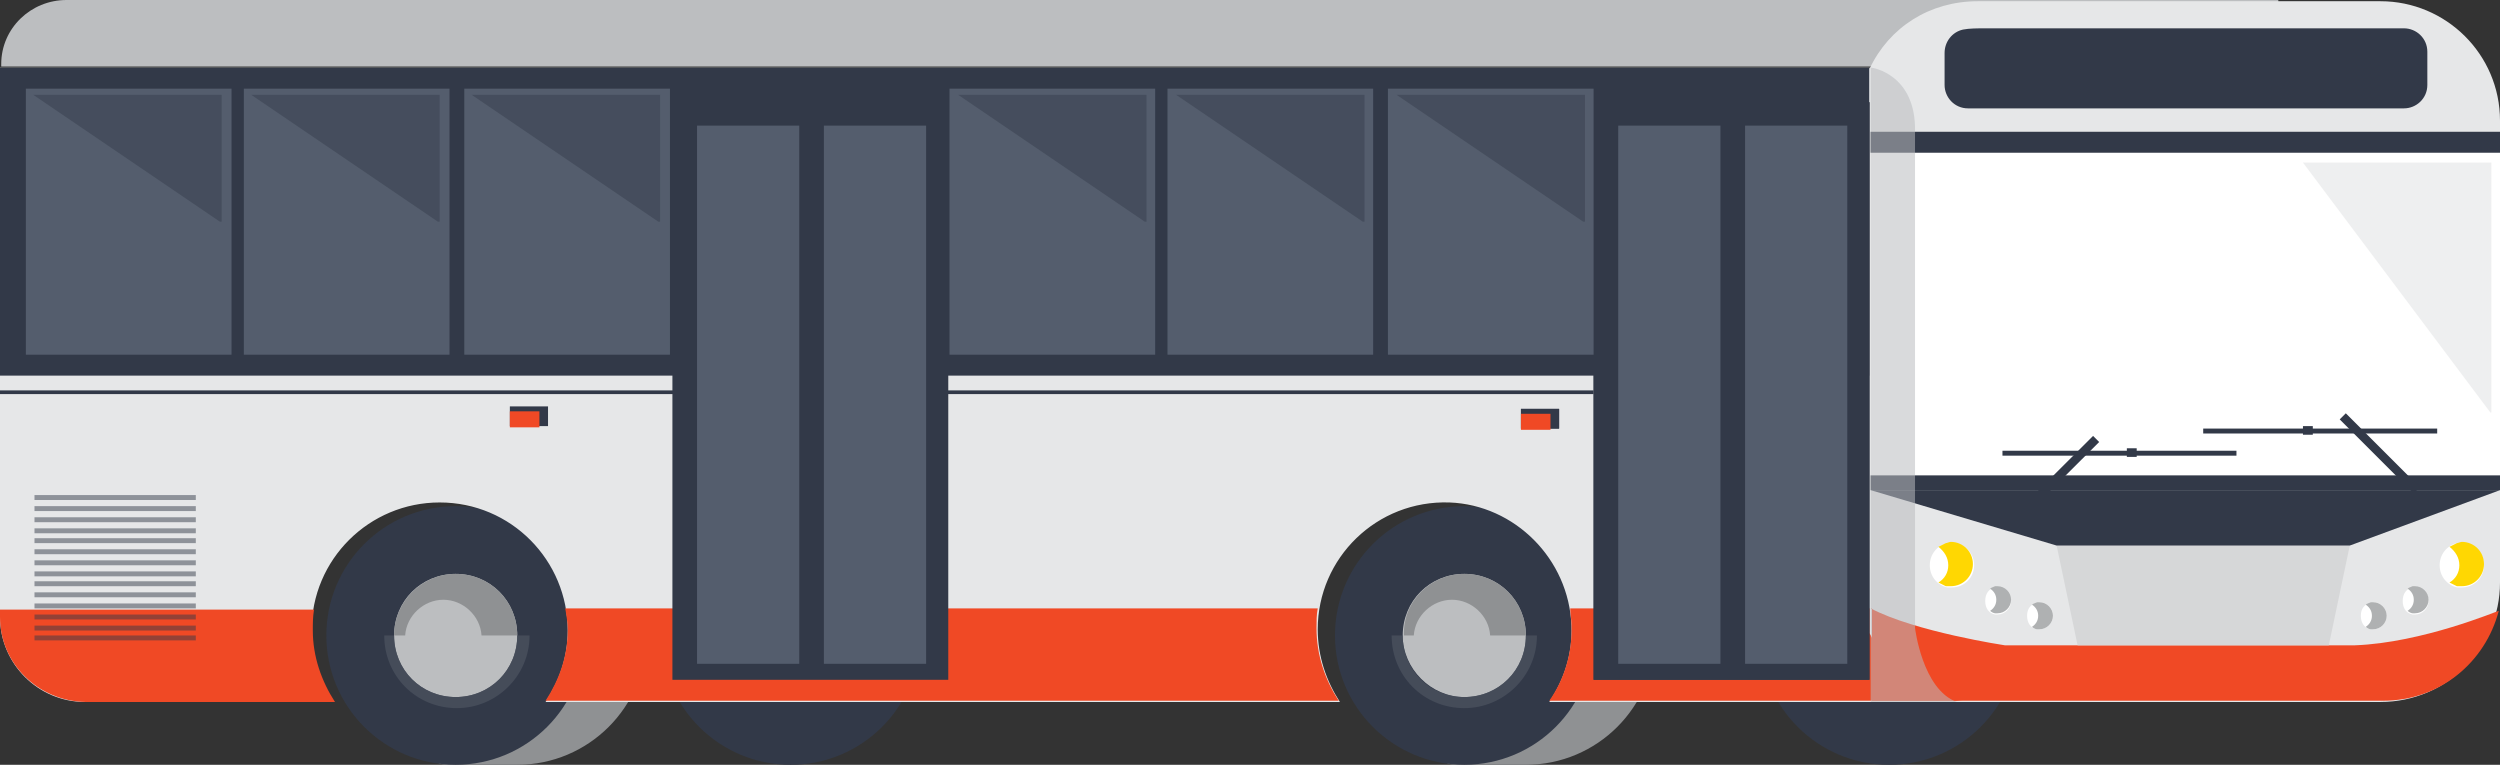 <?xml version="1.0" encoding="utf-8"?>
<!-- Generator: Adobe Illustrator 24.1.2, SVG Export Plug-In . SVG Version: 6.00 Build 0)  -->
<svg version="1.1" id="Layer_1" xmlns="http://www.w3.org/2000/svg" xmlns:xlink="http://www.w3.org/1999/xlink" x="0px" y="0px"
	 viewBox="0 0 203 62.1" style="enable-background:new 0 0 203 62.1;" xml:space="preserve">
<rect x="0" y="0" width="203" height="62.1" fill="#333333" stroke="none"/>
<style type="text/css">
	.st0{clip-path:url(#SVGID_2_);}
	.st1{clip-path:url(#SVGID_4_);fill:#323948;}
	.st2{clip-path:url(#SVGID_4_);fill:#8F9193;}
	.st3{clip-path:url(#SVGID_4_);fill:#BCBEC0;}
	.st4{opacity:0.72;clip-path:url(#SVGID_4_);}
	.st5{clip-path:url(#SVGID_6_);fill:#4C5360;}
	.st6{clip-path:url(#SVGID_8_);fill:#4C5360;}
	.st7{clip-path:url(#SVGID_4_);fill:#E6E7E8;}
	.st8{clip-path:url(#SVGID_4_);fill:#F04925;}
	.st9{clip-path:url(#SVGID_4_);fill:#FFFFFF;}
	.st10{clip-path:url(#SVGID_4_);fill:#D6D7D8;}
	.st11{clip-path:url(#SVGID_4_);fill:#FFD702;}
	.st12{clip-path:url(#SVGID_4_);fill:#AFB1B2;}
	.st13{opacity:0.54;clip-path:url(#SVGID_4_);}
	.st14{clip-path:url(#SVGID_10_);fill:#B8BBBF;}
	.st15{clip-path:url(#SVGID_4_);fill:#545D6D;}
	.st16{opacity:0.24;clip-path:url(#SVGID_4_);}
	.st17{clip-path:url(#SVGID_12_);fill:#B8BBBF;}
	.st18{opacity:0.49;clip-path:url(#SVGID_4_);}
	.st19{clip-path:url(#SVGID_14_);fill:#323948;}
	.st20{opacity:0.44;clip-path:url(#SVGID_4_);}
	.st21{clip-path:url(#SVGID_16_);fill:#323948;}
	.st22{clip-path:url(#SVGID_18_);fill:#323948;}
	.st23{clip-path:url(#SVGID_20_);fill:#323948;}
	.st24{clip-path:url(#SVGID_22_);fill:#323948;}
	.st25{clip-path:url(#SVGID_24_);fill:#323948;}
	.st26{clip-path:url(#SVGID_26_);fill:#323948;}
</style>
<g>
	<defs>
		<rect id="SVGID_1_" x="0" width="203" height="62.1"/>
	</defs>
	<clipPath id="SVGID_2_">
		<use xlink:href="#SVGID_1_"  style="overflow:visible;"/>
	</clipPath>
	<g class="st0">
		<defs>
			<rect id="SVGID_3_" x="0" y="0" width="203" height="62.1"/>
		</defs>
		<clipPath id="SVGID_4_">
			<use xlink:href="#SVGID_3_"  style="overflow:visible;"/>
		</clipPath>
		<path class="st1" d="M142.9,51.6c0-5.8,4.7-10.5,10.5-10.5c5.8,0,10.5,4.7,10.5,10.5s-4.7,10.5-10.5,10.5
			C147.6,62.1,142.9,57.4,142.9,51.6"/>
		<path class="st1" d="M53.7,51.6c0-5.8,4.7-10.5,10.5-10.5c5.8,0,10.5,4.7,10.5,10.5S70,62.1,64.2,62.1
			C58.4,62.1,53.7,57.4,53.7,51.6"/>
		<path class="st2" d="M31.5,51.6c0-5.8,4.7-10.5,10.5-10.5c5.8,0,10.5,4.7,10.5,10.5S47.8,62.1,42,62.1c0,0-0.1,0-0.1,0h-5.6
			c-1,0-1.8-0.8-1.8-1.8c0-0.4,0.1-0.7,0.3-1C32.8,57.4,31.5,54.7,31.5,51.6"/>
		<path class="st1" d="M26.5,51.6c0-5.8,4.7-10.5,10.5-10.5c5.8,0,10.5,4.7,10.5,10.5S42.8,62.1,37,62.1
			C31.2,62.1,26.5,57.4,26.5,51.6"/>
		<path class="st3" d="M32,51.6c0-2.8,2.2-5,5-5s5,2.2,5,5s-2.2,5-5,5S32,54.4,32,51.6"/>
		<g class="st4">
			<g>
				<defs>
					<rect id="SVGID_5_" x="31.1" y="51.6" width="11.9" height="5.9"/>
				</defs>
				<clipPath id="SVGID_6_">
					<use xlink:href="#SVGID_5_"  style="overflow:visible;"/>
				</clipPath>
				<path class="st5" d="M32,51.6c0,2.8,2.2,5,5,5c2.8,0,5-2.2,5-5H43c0,3.3-2.7,5.9-5.9,5.9c-3.3,0-5.9-2.6-5.9-5.9H32z"/>
			</g>
		</g>
		<path class="st2" d="M37,46.6c2.8,0,5,2.2,5,5h-2.9C39,50,37.6,48.7,36,48.7c-1.6,0-3,1.3-3.1,2.9H32C32,48.8,34.3,46.6,37,46.6"
			/>
		<path class="st2" d="M113.4,51.6c0-5.8,4.7-10.5,10.5-10.5s10.5,4.7,10.5,10.5s-4.7,10.5-10.5,10.5c0,0-0.1,0-0.1,0h-5.6
			c-1,0-1.8-0.8-1.8-1.8c0-0.4,0.1-0.7,0.3-1C114.7,57.4,113.4,54.6,113.4,51.6"/>
		<path class="st1" d="M108.4,51.6c0-5.8,4.7-10.5,10.5-10.5s10.5,4.7,10.5,10.5s-4.7,10.5-10.5,10.5S108.4,57.4,108.4,51.6"/>
		<path class="st3" d="M113.9,51.6c0-2.8,2.2-5,5-5c2.8,0,5,2.2,5,5c0,2.8-2.2,5-5,5C116.2,56.6,113.9,54.3,113.9,51.6"/>
		<g class="st4">
			<g>
				<defs>
					<rect id="SVGID_7_" x="113" y="51.6" width="11.9" height="5.9"/>
				</defs>
				<clipPath id="SVGID_8_">
					<use xlink:href="#SVGID_7_"  style="overflow:visible;"/>
				</clipPath>
				<path class="st6" d="M113.9,51.6c0,2.8,2.2,5,5,5c2.8,0,5-2.2,5-5h0.9c0,3.3-2.7,5.9-5.9,5.9c-3.3,0-5.9-2.6-5.9-5.9H113.9z"/>
			</g>
		</g>
		<path class="st2" d="M118.9,46.6c2.8,0,5,2.2,5,5H121c-0.1-1.6-1.5-2.9-3.1-2.9c-1.6,0-3,1.3-3.1,2.9h-0.8
			C113.9,48.8,116.2,46.6,118.9,46.6"/>
		<path class="st7" d="M184.9,5.5v51.5h-59.1c1.2-1.8,1.9-3.9,1.8-6.2c-0.2-5.4-4.6-9.8-9.9-10c-5.9-0.2-10.7,4.5-10.7,10.3
			c0,2.2,0.7,4.2,1.8,5.9H44.3c1.1-1.7,1.8-3.6,1.8-5.8c0-5.7-4.6-10.4-10.4-10.4c-5.7,0-10.4,4.6-10.4,10.4c0,2.1,0.6,4.1,1.8,5.8
			h-7.3H6.9c-3.8,0-6.9-3.1-6.9-6.9L0,5.5H184.9z"/>
		<path class="st8" d="M45.9,49.4h61.1c-0.1,0.5-0.1,1.1-0.1,1.6c0,2.2,0.7,4.2,1.8,5.9H44.3c1.1-1.7,1.8-3.6,1.8-5.8
			C46.1,50.6,46,50,45.9,49.4"/>
		<path class="st8" d="M0,50.1v-0.6h25.5c-0.1,0.6-0.1,1.1-0.1,1.7c0,2.1,0.7,4.1,1.8,5.8h-7.3H6.9C3.1,56.9,0,53.9,0,50.1"/>
		<path class="st8" d="M127.6,50.7c0-0.4-0.1-0.9-0.1-1.3h57.4v7.5h-59.1C127,55.2,127.7,53,127.6,50.7"/>
		<rect x="0" y="5.5" class="st1" width="151.8" height="25"/>
		<path class="st3" d="M5.4,0L185,0v5.4H0.1V5.2C0.1,2.3,2.5,0,5.4,0"/>
		<path class="st7" d="M160.6,0.1l32.7,0c5.3,0,9.7,4.3,9.7,9.7v37.5c0,5.3-4.3,9.7-9.7,9.7h-32.7c-3.9,0-7.2-2.3-8.8-5.6l0-45.8
			C153.4,2.2,156.7,0.1,160.6,0.1"/>
		<rect x="151.9" y="12.4" class="st9" width="51.2" height="27.4"/>
		<path class="st8" d="M151.9,49.4c3.6,1.9,10.9,3,10.9,3h28.4c5.5-0.2,11.6-2.8,11.7-2.8c-1.1,4.2-4.8,7.3-9.4,7.3h-32.7h-8.8V49.4
			z"/>
		<polygon class="st10" points="175.7,44.3 178.3,44.3 190.8,44.3 189.1,52.4 178.3,52.4 175.7,52.4 168.7,52.4 167,44.3 		"/>
		<path class="st9" d="M158.1,44.1c0.1,0,0.3,0,0.4,0c1,0,1.8,0.8,1.8,1.8s-0.8,1.8-1.8,1.8c-0.1,0-0.3,0-0.4,0
			c-0.8-0.2-1.4-0.9-1.4-1.8C156.7,45,157.3,44.3,158.1,44.1"/>
		<path class="st11" d="M158.2,45.9c0-0.6-0.3-1.1-0.8-1.5c0.2-0.1,0.4-0.2,0.6-0.3c0.1,0,0.3-0.1,0.4-0.1c1,0,1.8,0.8,1.8,1.8
			s-0.8,1.8-1.8,1.8c-0.1,0-0.3,0-0.4,0c-0.2-0.1-0.4-0.2-0.6-0.3C157.9,47,158.2,46.5,158.2,45.9"/>
		<path class="st9" d="M162,47.7c0.1,0,0.2,0,0.2,0c0.6,0,1.1,0.5,1.1,1.1c0,0.6-0.5,1.1-1.1,1.1c-0.1,0-0.2,0-0.2,0
			c-0.5-0.1-0.8-0.5-0.8-1.1C161.2,48.2,161.5,47.8,162,47.7"/>
		<path class="st12" d="M162.1,48.7c0-0.4-0.2-0.7-0.5-0.9c0.1-0.1,0.2-0.1,0.4-0.2c0.1,0,0.2,0,0.2,0c0.6,0,1.1,0.5,1.1,1.1
			c0,0.6-0.5,1.1-1.1,1.1c-0.1,0-0.2,0-0.2,0c-0.1,0-0.3-0.1-0.4-0.2C161.9,49.4,162.1,49.1,162.1,48.7"/>
		<path class="st9" d="M165.4,48.9c0.1,0,0.2,0,0.2,0c0.6,0,1.1,0.5,1.1,1.1s-0.5,1.1-1.1,1.1c-0.1,0-0.2,0-0.2,0
			c-0.5-0.1-0.8-0.5-0.8-1.1S164.9,49.1,165.4,48.9"/>
		<path class="st12" d="M165.5,50c0-0.4-0.2-0.7-0.5-0.9c0.1-0.1,0.2-0.1,0.4-0.2c0.1,0,0.2,0,0.2,0c0.6,0,1.1,0.5,1.1,1.1
			s-0.5,1.1-1.1,1.1c-0.1,0-0.2,0-0.2,0c-0.1,0-0.3-0.1-0.4-0.2C165.3,50.7,165.5,50.4,165.5,50"/>
		<path class="st9" d="M199.5,44.1c0.1,0,0.3,0,0.4,0c1,0,1.8,0.8,1.8,1.8s-0.8,1.8-1.8,1.8c-0.1,0-0.3,0-0.4,0
			c-0.8-0.2-1.4-0.9-1.4-1.8C198.1,45,198.7,44.3,199.5,44.1"/>
		<path class="st11" d="M199.7,45.9c0-0.6-0.3-1.1-0.8-1.5c0.2-0.1,0.4-0.2,0.6-0.3c0.1,0,0.3-0.1,0.4-0.1c1,0,1.8,0.8,1.8,1.8
			s-0.8,1.8-1.8,1.8c-0.1,0-0.3,0-0.4,0c-0.2-0.1-0.4-0.2-0.6-0.3C199.4,47,199.7,46.5,199.7,45.9"/>
		<path class="st9" d="M195.9,47.7c0.1,0,0.2,0,0.2,0c0.6,0,1.1,0.5,1.1,1.1c0,0.6-0.5,1.1-1.1,1.1c-0.1,0-0.2,0-0.2,0
			c-0.5-0.1-0.8-0.5-0.8-1.1C195.1,48.2,195.4,47.8,195.9,47.7"/>
		<path class="st12" d="M196,48.7c0-0.4-0.2-0.7-0.5-0.9c0.1-0.1,0.2-0.1,0.4-0.2c0.1,0,0.2,0,0.2,0c0.6,0,1.1,0.5,1.1,1.1
			c0,0.6-0.5,1.1-1.1,1.1c-0.1,0-0.2,0-0.2,0c-0.1,0-0.3-0.1-0.4-0.2C195.8,49.4,196,49.1,196,48.7"/>
		<path class="st9" d="M192.5,48.9c0.1,0,0.2,0,0.2,0c0.6,0,1.1,0.5,1.1,1.1s-0.5,1.1-1.1,1.1c-0.1,0-0.2,0-0.2,0
			c-0.5-0.1-0.8-0.5-0.8-1.1S192,49.1,192.5,48.9"/>
		<path class="st12" d="M192.6,50c0-0.4-0.2-0.7-0.5-0.9c0.1-0.1,0.2-0.1,0.4-0.2c0.1,0,0.2,0,0.2,0c0.6,0,1.1,0.5,1.1,1.1
			s-0.5,1.1-1.1,1.1c-0.1,0-0.2,0-0.2,0c-0.1,0-0.3-0.1-0.4-0.2C192.4,50.7,192.6,50.4,192.6,50"/>
		<rect x="151.9" y="10.7" class="st1" width="51.2" height="1.7"/>
		<rect x="151.9" y="38.6" class="st1" width="51.2" height="1.2"/>
		<polygon class="st1" points="203,39.8 190.8,44.3 167,44.3 151.9,39.8 		"/>
		<g class="st13">
			<g>
				<defs>
					<rect id="SVGID_9_" x="151.9" y="5.5" width="7" height="51.5"/>
				</defs>
				<clipPath id="SVGID_10_">
					<use xlink:href="#SVGID_9_"  style="overflow:visible;"/>
				</clipPath>
				<path class="st14" d="M152,5.5c0,0,3.6,0.5,3.5,5.2v40.3c0,0,0.6,5,3.4,6h-7V5.5H152z"/>
			</g>
		</g>
		
			<rect x="162.9" y="38.2" transform="matrix(0.708 -0.706 0.706 0.708 21.638 129.359)" class="st1" width="8.5" height="0.7"/>
		<rect x="162.6" y="36.6" class="st1" width="19" height="0.4"/>
		<rect x="172.7" y="36.4" class="st1" width="0.8" height="0.7"/>
		
			<rect x="192.9" y="32.5" transform="matrix(0.707 -0.707 0.707 0.707 30.627 147.457)" class="st1" width="0.7" height="8.5"/>
		<rect x="178.9" y="34.8" class="st1" width="19" height="0.4"/>
		<rect x="187" y="34.6" class="st1" width="0.8" height="0.7"/>
		<path class="st1" d="M161.2,2.3H194l1.2,0c1,0,1.9,0.8,1.9,1.9v2.7c0,1.1-0.9,1.9-1.9,1.9h-35.4c-1.1,0-1.9-0.9-1.9-1.9V4.3
			c0-0.9,0.6-1.7,1.5-1.9C159.9,2.3,160.6,2.3,161.2,2.3"/>
		<rect x="129.4" y="8.3" class="st1" width="22.4" height="46.9"/>
		<rect x="129.4" y="8.3" class="st1" width="22.4" height="46.9"/>
		<rect x="141.7" y="10.2" class="st15" width="8.3" height="43.7"/>
		<rect x="131.4" y="10.2" class="st15" width="8.3" height="43.7"/>
		<rect x="123.5" y="33.2" class="st1" width="3.1" height="1.6"/>
		<rect x="123.5" y="33.2" class="st1" width="3.1" height="1.6"/>
		<rect x="123.5" y="33.6" class="st8" width="2.4" height="1.3"/>
		<rect x="41.4" y="33" class="st1" width="3.1" height="1.6"/>
		<rect x="41.4" y="33.4" class="st8" width="2.4" height="1.3"/>
		<g class="st16">
			<g>
				<defs>
					<rect id="SVGID_11_" x="187" y="13.2" width="15.3" height="20.3"/>
				</defs>
				<clipPath id="SVGID_12_">
					<use xlink:href="#SVGID_11_"  style="overflow:visible;"/>
				</clipPath>
				<polygon class="st17" points="202.3,13.2 202.3,33.6 187,13.2 				"/>
			</g>
		</g>
		<rect x="112.7" y="7.2" class="st15" width="16.7" height="21.6"/>
		<rect x="94.8" y="7.2" class="st15" width="16.7" height="21.6"/>
		<rect x="77.1" y="7.2" class="st15" width="16.7" height="21.6"/>
		<rect x="37.7" y="7.2" class="st15" width="16.7" height="21.6"/>
		<rect x="19.8" y="7.2" class="st15" width="16.7" height="21.6"/>
		<rect x="2.1" y="7.2" class="st15" width="16.7" height="21.6"/>
		<g class="st18">
			<g>
				<defs>
					<rect id="SVGID_13_" x="2.8" y="40.2" width="13.1" height="11.8"/>
				</defs>
				<clipPath id="SVGID_14_">
					<use xlink:href="#SVGID_13_"  style="overflow:visible;"/>
				</clipPath>
				<rect x="2.8" y="40.2" class="st19" width="13.1" height="0.4"/>
				<rect x="2.8" y="41.1" class="st19" width="13.1" height="0.4"/>
				<rect x="2.8" y="42" class="st19" width="13.1" height="0.4"/>
				<rect x="2.8" y="42.9" class="st19" width="13.1" height="0.4"/>
				<rect x="2.8" y="43.7" class="st19" width="13.1" height="0.4"/>
				<rect x="2.8" y="44.6" class="st19" width="13.1" height="0.4"/>
				<rect x="2.8" y="45.5" class="st19" width="13.1" height="0.4"/>
				<rect x="2.8" y="46.4" class="st19" width="13.1" height="0.4"/>
				<rect x="2.8" y="47.2" class="st19" width="13.1" height="0.4"/>
				<rect x="2.8" y="48.1" class="st19" width="13.1" height="0.4"/>
				<rect x="2.8" y="49" class="st19" width="13.1" height="0.4"/>
				<rect x="2.8" y="49.9" class="st19" width="13.1" height="0.4"/>
				<rect x="2.8" y="50.8" class="st19" width="13.1" height="0.4"/>
				<rect x="2.8" y="51.6" class="st19" width="13.1" height="0.4"/>
			</g>
		</g>
		<g class="st20">
			<g>
				<defs>
					<rect id="SVGID_15_" x="113.4" y="7.7" width="15.3" height="10.3"/>
				</defs>
				<clipPath id="SVGID_16_">
					<use xlink:href="#SVGID_15_"  style="overflow:visible;"/>
				</clipPath>
				<polygon class="st21" points="128.7,7.7 128.7,18.1 113.4,7.7 				"/>
			</g>
		</g>
		<g class="st20">
			<g>
				<defs>
					<rect id="SVGID_17_" x="95.5" y="7.7" width="15.3" height="10.3"/>
				</defs>
				<clipPath id="SVGID_18_">
					<use xlink:href="#SVGID_17_"  style="overflow:visible;"/>
				</clipPath>
				<polygon class="st22" points="110.8,7.7 110.8,18.1 95.5,7.7 				"/>
			</g>
		</g>
		<g class="st20">
			<g>
				<defs>
					<rect id="SVGID_19_" x="77.8" y="7.7" width="15.3" height="10.3"/>
				</defs>
				<clipPath id="SVGID_20_">
					<use xlink:href="#SVGID_19_"  style="overflow:visible;"/>
				</clipPath>
				<polygon class="st23" points="93.1,7.7 93.1,18.1 77.8,7.7 				"/>
			</g>
		</g>
		<g class="st20">
			<g>
				<defs>
					<rect id="SVGID_21_" x="38.3" y="7.7" width="15.3" height="10.3"/>
				</defs>
				<clipPath id="SVGID_22_">
					<use xlink:href="#SVGID_21_"  style="overflow:visible;"/>
				</clipPath>
				<polygon class="st24" points="53.6,7.7 53.6,18.1 38.3,7.7 				"/>
			</g>
		</g>
		<g class="st20">
			<g>
				<defs>
					<rect id="SVGID_23_" x="20.4" y="7.7" width="15.3" height="10.3"/>
				</defs>
				<clipPath id="SVGID_24_">
					<use xlink:href="#SVGID_23_"  style="overflow:visible;"/>
				</clipPath>
				<polygon class="st25" points="35.7,7.7 35.7,18.1 20.4,7.7 				"/>
			</g>
		</g>
		<g class="st20">
			<g>
				<defs>
					<rect id="SVGID_25_" x="2.7" y="7.7" width="15.3" height="10.3"/>
				</defs>
				<clipPath id="SVGID_26_">
					<use xlink:href="#SVGID_25_"  style="overflow:visible;"/>
				</clipPath>
				<polygon class="st26" points="18,7.7 18,18.1 2.7,7.7 				"/>
			</g>
		</g>
		<rect x="0" y="31.7" class="st1" width="129.4" height="0.3"/>
		<rect x="54.6" y="8.3" class="st1" width="22.4" height="46.9"/>
		<rect x="66.9" y="10.2" class="st15" width="8.3" height="43.7"/>
		<rect x="56.6" y="10.2" class="st15" width="8.3" height="43.7"/>
	</g>
</g>
</svg>
